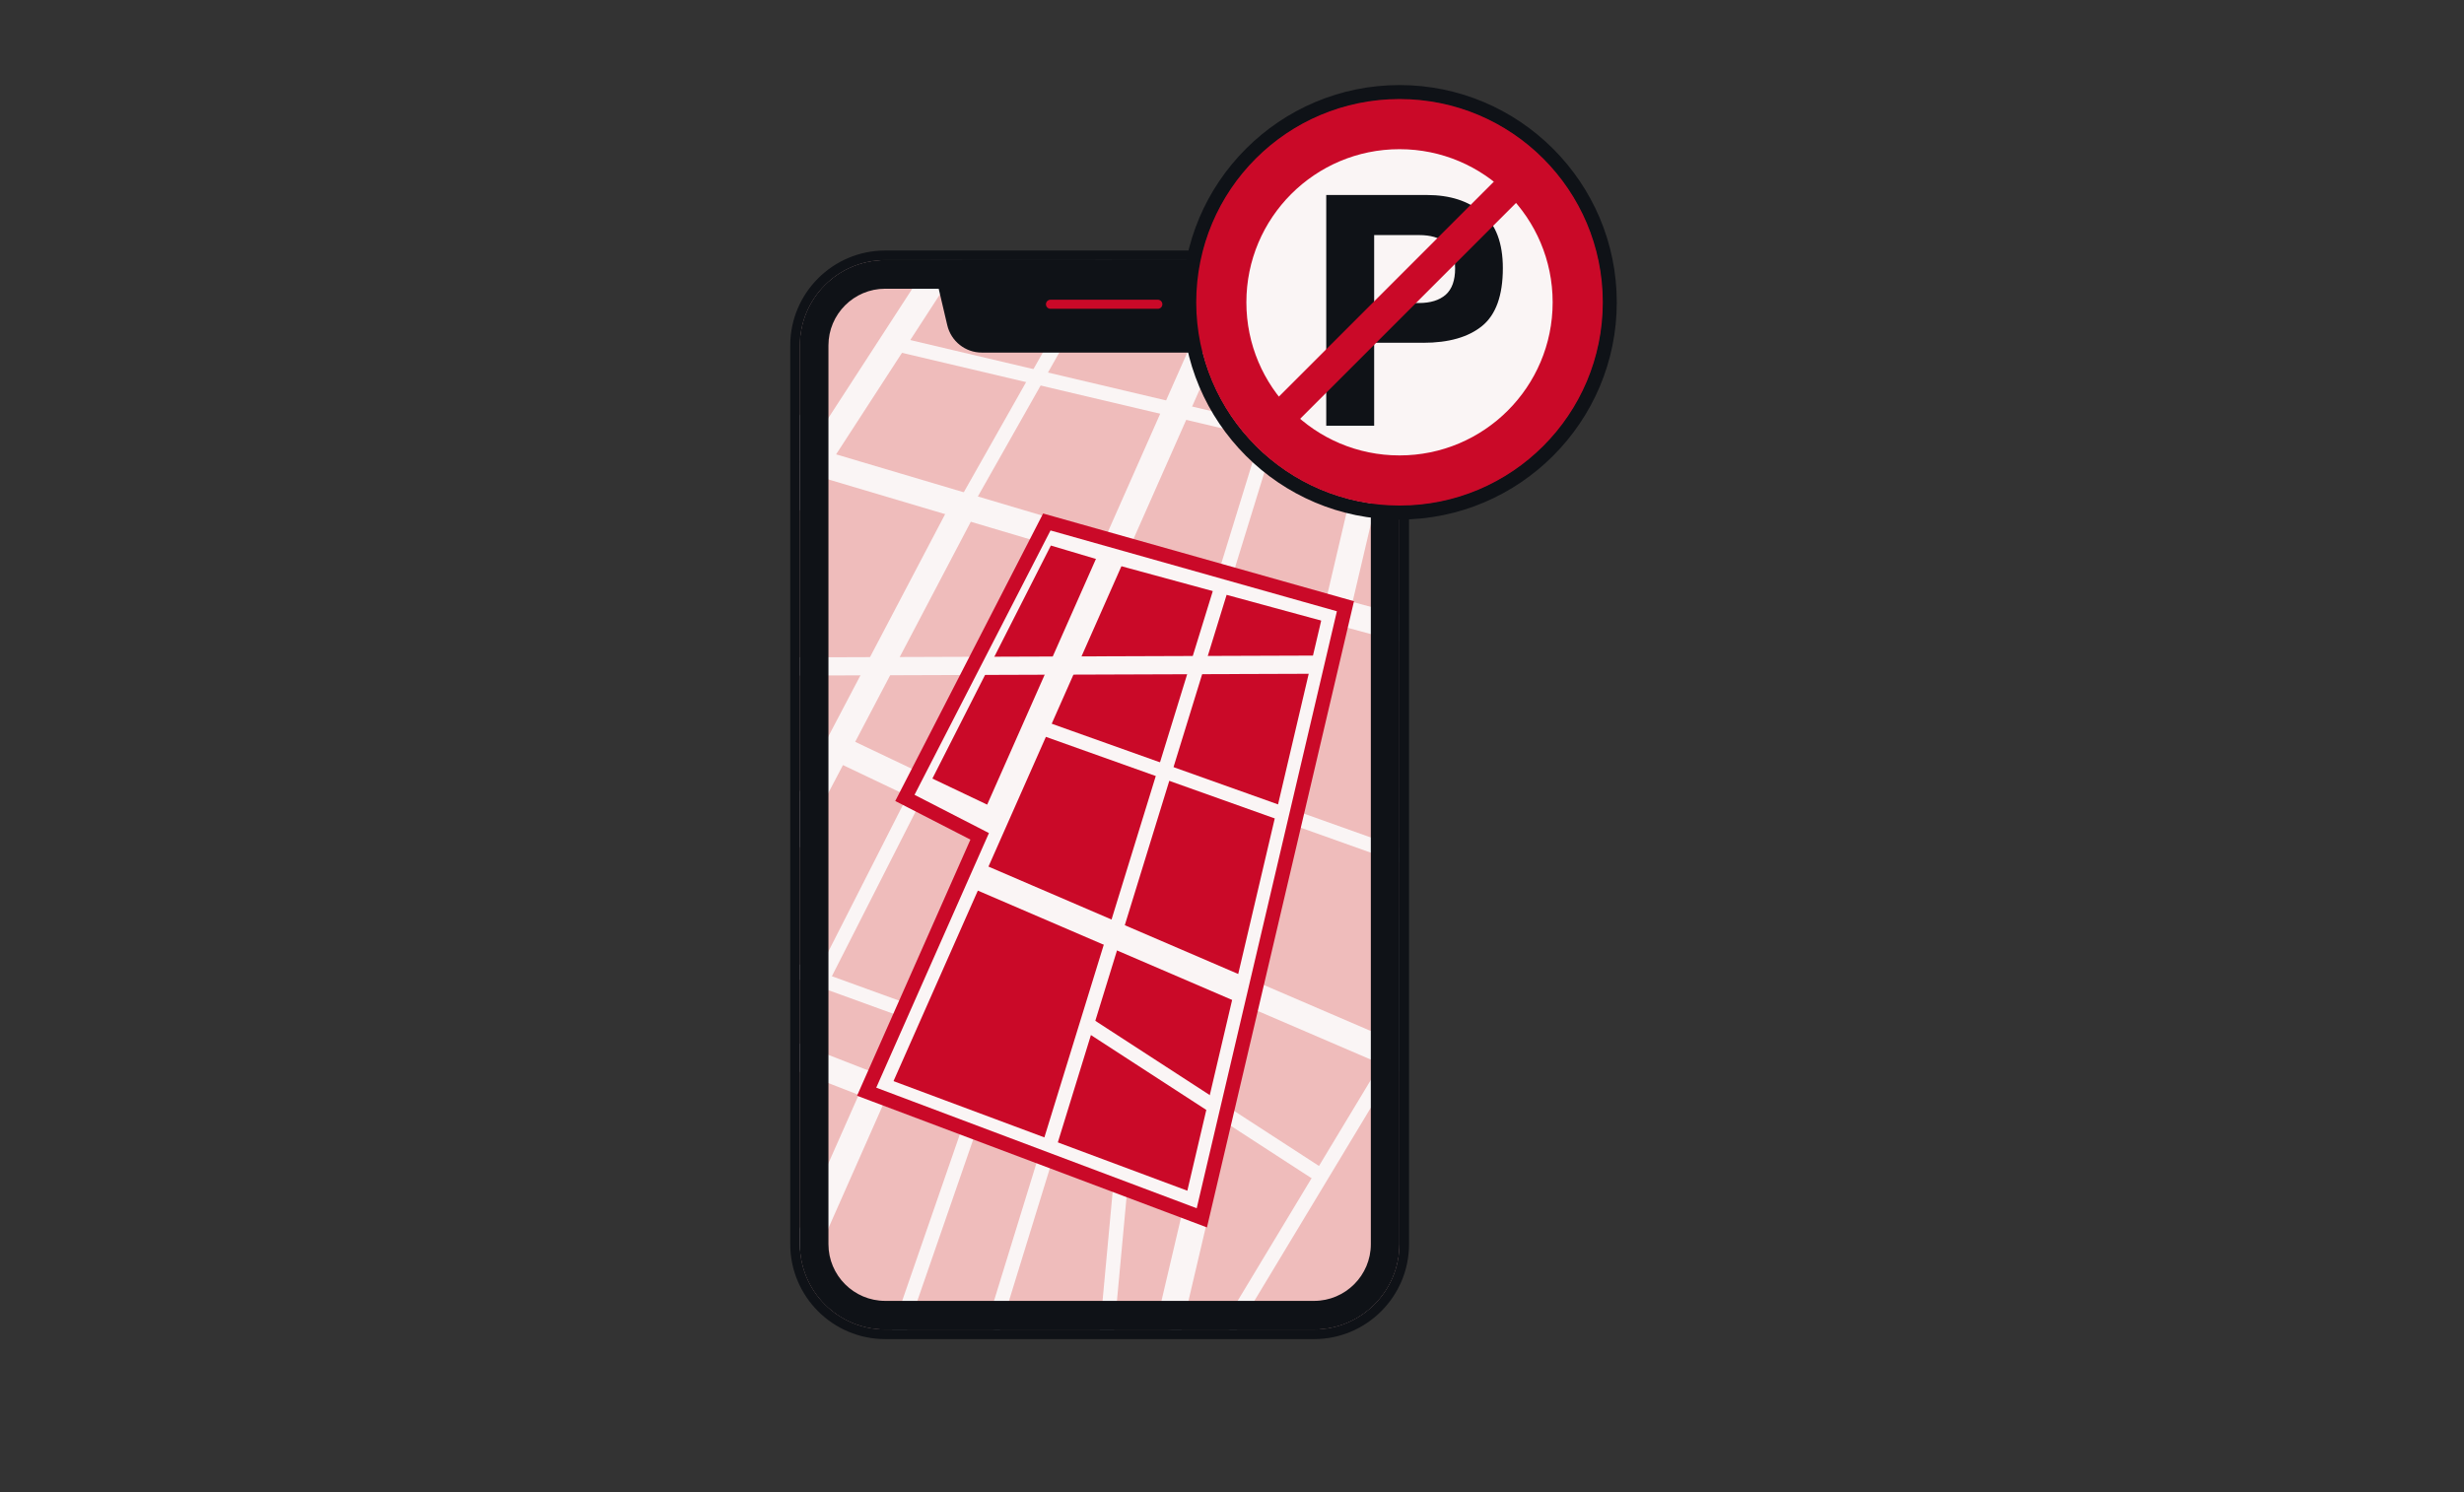 <svg width="1032" height="625" viewBox="0 0 1032 625" fill="none" xmlns="http://www.w3.org/2000/svg">
<rect x="0" y="0" width="1032" height="625" fill="#333333" stroke="none"/>
<path d="M550.4 108.93H370.74C350.99 108.93 334.98 124.94 334.98 144.69V521.17C334.98 540.92 350.99 556.93 370.74 556.93H550.4C570.15 556.93 586.16 540.92 586.16 521.17V144.69C586.16 124.94 570.15 108.93 550.4 108.93Z" fill="#EFBCBB"/>
<mask id="mask0_285_807" style="mask-type:luminance" maskUnits="userSpaceOnUse" x="334" y="108" width="253" height="449">
<path d="M550.4 108.93H370.74C350.99 108.93 334.98 124.94 334.98 144.69V521.17C334.98 540.92 350.99 556.93 370.74 556.93H550.4C570.15 556.93 586.16 540.92 586.16 521.17V144.69C586.16 124.94 570.15 108.93 550.4 108.93Z" fill="white"/>
</mask>
<g mask="url(#mask0_285_807)">
<path fill-rule="evenodd" clip-rule="evenodd" d="M439.98 222.2L559.93 256.04L501.22 506.11L367.01 455.6L414.21 348.95L383.03 332.93L439.98 222.2Z" fill="#CA0928"/>
<path d="M178.44 444.95L413.85 82.09" stroke="#FAF5F5" stroke-width="11" stroke-miterlimit="10"/>
<path d="M516.55 117.71L336.48 524.57" stroke="#FAF5F5" stroke-width="11" stroke-miterlimit="10"/>
<path d="M242.06 45.34L341.57 193.5L466.57 230.64L718.83 299.28" stroke="#FAF5F5" stroke-width="11" stroke-miterlimit="10"/>
<path d="M589.7 129.23L489.29 556.93" stroke="#FAF5F5" stroke-width="11" stroke-miterlimit="10"/>
<path d="M406.72 365.86L665.93 477.33" stroke="#FAF5F5" stroke-width="11" stroke-miterlimit="10"/>
<path d="M499.09 505.31L365.81 455.6" stroke="#FAF5F5" stroke-width="11" stroke-miterlimit="10"/>
<path d="M403.83 212L207.28 586.21" stroke="#FAF5F5" stroke-width="11" stroke-miterlimit="10"/>
<path d="M373.83 143.78L575.14 191.27" stroke="#FAF5F5" stroke-width="6" stroke-miterlimit="10"/>
<path d="M531.62 181L415.75 556.93" stroke="#FAF5F5" stroke-width="6" stroke-miterlimit="10"/>
<path d="M265.12 279.4L554.68 278.41" stroke="#FAF5F5" stroke-width="7.62" stroke-miterlimit="10"/>
<path d="M367.01 455.6L291.37 426.12L220.05 380.82L205.53 365.32L117.49 271.36" stroke="#FAF5F5" stroke-width="11" stroke-miterlimit="10"/>
<path d="M247.84 337.98L331.6 349.54L306.68 396.98L384.97 425.38" stroke="#FAF5F5" stroke-width="6" stroke-miterlimit="10"/>
<path d="M416.2 344.45L350.65 313.25" stroke="#FAF5F5" stroke-width="11" stroke-miterlimit="10"/>
<path d="M431.36 303.09L659.98 384.59" stroke="#FAF5F5" stroke-width="6" stroke-miterlimit="10"/>
<path d="M455.22 428.9L553.4 492.61" stroke="#FAF5F5" stroke-width="6" stroke-miterlimit="10"/>
<path d="M439.98 222.2L344.21 410.59" stroke="#FAF5F5" stroke-width="6" stroke-miterlimit="10"/>
<path d="M406.68 470.84L362.5 598.44" stroke="#FAF5F5" stroke-width="6" stroke-miterlimit="10"/>
<path d="M469.49 494.27L460.57 590.52" stroke="#FAF5F5" stroke-width="6" stroke-miterlimit="10"/>
<path d="M465.71 102.6L403.83 212" stroke="#FAF5F5" stroke-width="6" stroke-miterlimit="10"/>
<path d="M575.14 191.27L729.16 237.03" stroke="#FAF5F5" stroke-width="6" stroke-miterlimit="10"/>
<path d="M599.44 265.59L583.87 442.06L514.62 556.93" stroke="#FAF5F5" stroke-width="6" stroke-miterlimit="10"/>
</g>
<path d="M550.39 108.93C570.14 108.93 586.15 124.94 586.15 144.69V521.16C586.15 540.91 570.14 556.92 550.39 556.92H370.74C350.99 556.92 334.98 540.91 334.98 521.16V144.7C334.98 124.95 350.99 108.94 370.74 108.94H550.39M550.39 104.94H370.74C348.81 104.94 330.98 122.78 330.98 144.7V521.17C330.98 543.1 348.82 560.93 370.74 560.93H550.39C572.32 560.93 590.15 543.09 590.15 521.17V144.7C590.15 122.77 572.31 104.94 550.39 104.94Z" fill="#0F1217"/>
<path d="M550.39 120.93C563.49 120.93 574.15 131.59 574.15 144.69V521.16C574.15 534.26 563.49 544.92 550.39 544.92H370.74C357.64 544.92 346.98 534.26 346.98 521.16V144.7C346.98 131.6 357.64 120.94 370.74 120.94H550.39M550.39 108.94H370.74C350.99 108.94 334.98 124.95 334.98 144.7V521.17C334.98 540.92 350.99 556.93 370.74 556.93H550.39C570.14 556.93 586.15 540.92 586.15 521.17V144.7C586.15 124.95 570.14 108.94 550.39 108.94Z" fill="#0F1217"/>
<path d="M516.87 147.69H411.2C404.31 147.69 398.33 142.95 396.75 136.24L390.33 108.93H537.75L531.33 136.24C529.75 142.95 523.77 147.69 516.88 147.69H516.87Z" fill="#0F1217"/>
<path d="M439.98 127.45H484.93" stroke="#CA0928" stroke-width="3.81" stroke-miterlimit="10" stroke-linecap="round"/>
<path d="M503.77 132.13C506.355 132.13 508.45 130.035 508.45 127.45C508.45 124.865 506.355 122.77 503.77 122.77C501.185 122.77 499.09 124.865 499.09 127.45C499.09 130.035 501.185 132.13 503.77 132.13Z" fill="#FAF5F5"/>
<path d="M439.98 222.2L559.93 256.05L501.22 506.12L367 455.61L414.2 348.96L383.03 332.94L439.98 222.21M436.89 215.1L434.65 219.46L377.7 330.19L374.96 335.53L380.3 338.27L406.44 351.7L361.53 453.18L358.96 458.99L364.9 461.23L499.12 511.74L505.51 514.15L507.07 507.5L565.78 257.43L567.09 251.84L561.57 250.28L441.62 216.43L436.9 215.1H436.89Z" fill="#CA0928"/>
<path d="M586.16 41.63C633.1 41.63 671.16 79.69 671.16 126.63C671.16 173.57 633.1 211.63 586.16 211.63C539.22 211.63 501.16 173.57 501.16 126.63C501.16 79.69 539.22 41.63 586.16 41.63ZM586.16 35.63C535.98 35.63 495.16 76.45 495.16 126.63C495.16 176.81 535.98 217.63 586.16 217.63C636.34 217.63 677.16 176.81 677.16 126.63C677.16 76.45 636.34 35.63 586.16 35.63Z" fill="#0F1217"/>
<path d="M586.16 201.27C627.383 201.27 660.8 167.853 660.8 126.63C660.8 85.407 627.383 51.99 586.16 51.99C544.937 51.99 511.52 85.407 511.52 126.63C511.52 167.853 544.937 201.27 586.16 201.27Z" fill="#FAF5F5" stroke="#CA0928" stroke-width="21" stroke-miterlimit="10"/>
<path d="M596.07 143.58H575.54V178.34H555.47V81.68H597.57C607.28 81.68 615.01 84.17 620.79 89.16C626.56 94.15 629.44 101.86 629.44 112.31C629.44 123.72 626.56 131.79 620.79 136.51C615.02 141.23 606.78 143.59 596.06 143.59L596.07 143.58ZM605.51 123.45C608.13 121.13 609.45 117.46 609.45 112.43C609.45 107.4 608.13 103.82 605.48 101.68C602.83 99.54 599.13 98.47 594.36 98.47H575.54V126.93H594.36C599.13 126.93 602.84 125.77 605.51 123.46V123.45Z" fill="#0F1217"/>
<path d="M534.64 176.23L634.68 76.19" stroke="#CA0928" stroke-width="12.88" stroke-miterlimit="10"/>
</svg>
